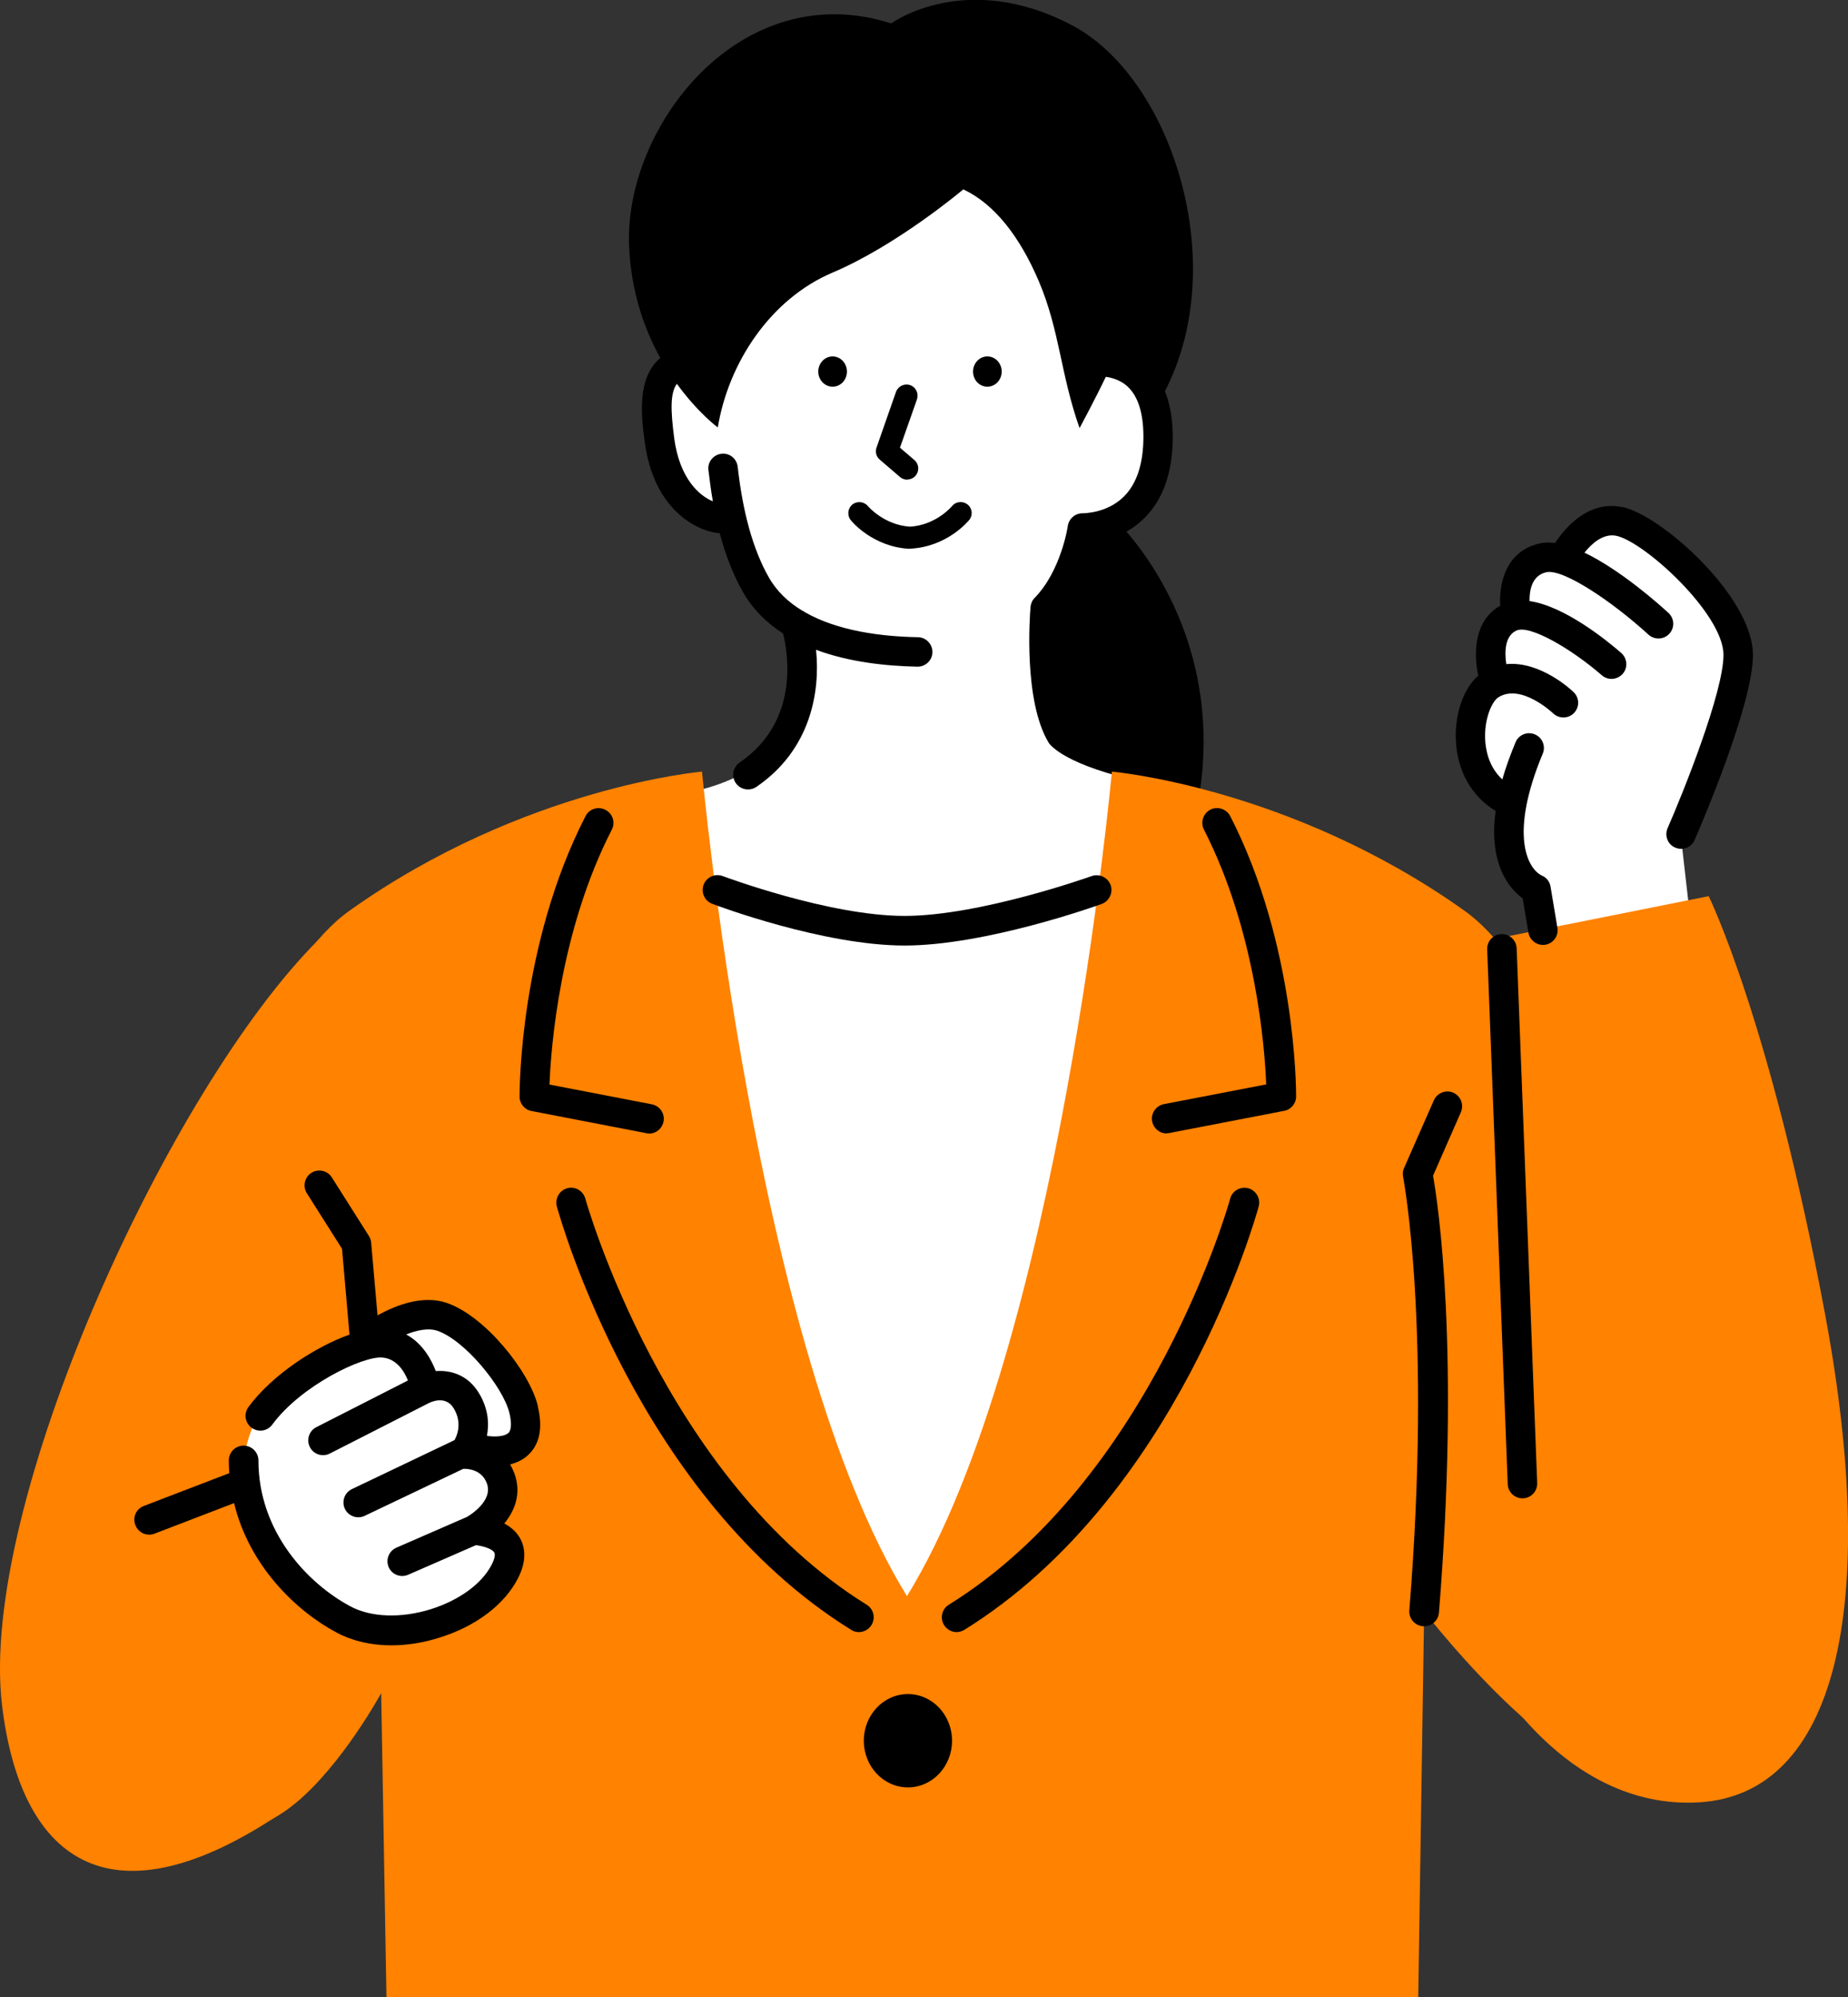 <?xml version="1.0" encoding="UTF-8"?><svg id="_レイヤー_2" xmlns="http://www.w3.org/2000/svg" viewBox="0 0 116.06 125.4"><rect x="0" y="0" width="116.06" height="125.4" fill="#333333" stroke="none"/><defs><style>.cls-1{fill:#fff;}.cls-2{fill:#ff8200;}</style></defs><g id="_レイヤー_1-2"><g><path class="cls-1" d="M60.01,10.12c-3.24,.05-14.41,8.02-15.87,11.84,0,0-3.47,.4-2.95,5.18,.52,4.78,4.79,5.56,4.79,5.56,0,0,1.13,4.91,4.14,6.79,0,0,2.39,8.5-6.92,10.27,0,0-2.91,15.93-1.03,24.08,1.88,8.15,7.8,28.63,15.38,28.64,7.58,.01,16.57-33.69,17.09-38.34s-3.69-20.18-3.69-20.18l-2.26-10.54s6.6-2.26,2.91-9.77c0,0-7.37-13.58-11.58-13.52Z"/><path d="M70.71,33.4c.37-.2,.74-.47,1.09-.8,1.23-1.18,1.85-2.91,1.85-5.15,0-1.12-.16-2.08-.49-2.89,4.18-8.04,.4-19.69-5.83-22.97-6.71-3.53-11.36-.12-11.36-.12-9.46-3.02-16.8,6.49-16.46,14.02,.13,2.87,.97,5.2,1.96,6.99-1.51,1.24-1.18,3.77-.98,5.26,.57,4.31,3.31,5.63,4.69,5.74,0,0,.02,0,.02,0,.37,1.39,.85,2.61,1.43,3.64,.63,1.13,1.52,1.99,2.55,2.66,.3,1.21,1.06,5.51-2.73,8.1-.42,.29-.53,.87-.24,1.29,.18,.26,.47,.4,.77,.4,.18,0,.36-.05,.52-.16,3.43-2.34,4.02-6,3.75-8.61,2.06,.77,4.37,1.02,6.36,1.06,0,0,.01,0,.02,0,.5,0,.92-.4,.93-.91,0-.51-.4-.93-.91-.94-2.29-.04-5.04-.39-7.1-1.57-.05-.04-.11-.08-.17-.1-.88-.53-1.62-1.23-2.12-2.13-.96-1.7-1.61-4.02-1.93-6.9-.06-.51-.51-.88-1.02-.82-.51,.06-.88,.52-.82,1.02,.08,.68,.17,1.34,.28,1.97-.84-.35-2.09-1.41-2.43-3.98-.22-1.7-.26-2.82,.17-3.4,1.32,1.82,2.57,2.74,2.57,2.74,.67-4.06,3.3-8.07,7.22-9.73,4.06-1.72,8.2-5.22,8.2-5.22,1.97,.93,3.55,2.97,4.75,5.79,1.31,3.1,1.35,5.8,2.55,9.2,0,0,.93-1.72,1.65-3.22,.41,.06,.84,.2,1.21,.48,.76,.58,1.15,1.69,1.15,3.28,0,1.7-.42,2.98-1.26,3.79-1.07,1.04-2.53,1.01-2.53,1.02-.48-.02-.89,.33-.96,.8,0,.03-.42,2.81-2.08,4.51-.15,.15-.24,.35-.26,.57-.05,.59-.44,5.89,1.13,8.51,.06,.1,.14,.18,.22,.25,.45,.44,2.41,1.92,9.28,2.85,1.29-8.59-2.94-14.42-4.62-16.36Z"/><path class="cls-1" d="M106.19,57.99l-.65-5.69s4.53-9.12,3.62-11.32-4.98-8.34-7.89-8.34-3.17,2.47-3.17,2.47c0,0-3.43-.66-2.85,3.61,0,0-2.13,.39-1.36,4.33,0,0-3.99,3.23,1.08,7.44,0,0-1.28,4.27,1.57,5.5l.39,5.89,9.25-3.88Z"/><path class="cls-2" d="M89.44,101.18s10.21,13.23,14.52,9.65c0-16.16-2.29-46.76-12.02-53.67-10.91-7.75-22.11-8.71-22.11-8.71,0,0-3.29,36.25-12.87,51.77-9.58-15.52-12.87-51.77-12.87-51.77,0,0-11.19,.95-22.11,8.71-9.14,6.49-11.93,33.9-11.93,50.6,4.13,16.53,13.89-1.45,13.89-1.45l.33,19.09H89.07l.37-24.21Z"/><path d="M56.81,59.37c-5.1,0-11.8-2.51-12.08-2.62-.48-.18-.72-.72-.54-1.2,.18-.48,.72-.72,1.2-.54,.07,.02,6.67,2.5,11.42,2.5s11.69-2.48,11.75-2.5c.48-.17,1.01,.08,1.19,.56,.17,.48-.08,1.01-.56,1.19-.3,.11-7.29,2.61-12.38,2.61Z"/><path d="M53.19,23.33c0,.53-.4,.95-.9,.95s-.9-.43-.9-.95,.4-.95,.9-.95,.9,.43,.9,.95Z"/><path d="M61.11,23.33c0,.53,.4,.95,.9,.95s.9-.43,.9-.95-.4-.95-.9-.95-.9,.43-.9,.95Z"/><path d="M56.97,30.12c-.16,0-.32-.06-.45-.17l-1.27-1.09c-.22-.19-.3-.49-.2-.76l1.22-3.49c.13-.36,.52-.55,.89-.43,.36,.13,.55,.52,.43,.89l-1.07,3.04,.91,.78c.29,.25,.32,.69,.07,.98-.14,.16-.33,.24-.53,.24Z"/><path d="M57.15,34.46s-.02,0-.04,0c-2.3-.12-3.63-1.73-3.68-1.8-.24-.3-.19-.74,.1-.98,.3-.24,.74-.19,.98,.1,0,0,.99,1.18,2.64,1.29,1.65-.1,2.63-1.28,2.64-1.29,.24-.3,.68-.34,.98-.1,.3,.24,.34,.68,.1,.97-.06,.07-1.38,1.68-3.69,1.8-.01,0-.02,0-.04,0Z"/><path class="cls-2" d="M20.06,58.95C10.64,68.27-1.39,94.53,.13,107.09c1.16,9.62,6.64,13.82,17.03,7.09,8.68-5.62,2.9-55.22,2.9-55.22Z"/><path class="cls-2" d="M94.39,58.85l12.92-2.58s3.87,7.83,7.32,26.3c3.44,18.47,.65,30.09-7.93,30.6-8.57,.5-13.33-8.52-13.33-8.52l1.03-45.79Z"/><path class="cls-1" d="M23.65,83.72s1.48-1.66,3.9-1.06c2.42,.6,4.89,3.89,5.33,5.84,.44,1.95-2.17,3.03-2.17,3.03,0,0,1.98,1.46-.36,4.11,0,0,2.61,1.16,.92,3.69-1.69,2.53-7.56,4.76-11.96,.78-4.4-3.98-4.55-7.74-3.5-10.36,1.05-2.61,7.83-6.04,7.83-6.04Z"/><path d="M54.25,109.3c0,1.62,1.24,2.93,2.77,2.93s2.77-1.31,2.77-2.93-1.24-2.93-2.77-2.93-2.77,1.31-2.77,2.93Z"/><path d="M60.08,102.48c-.31,0-.61-.16-.79-.44-.27-.44-.14-1.01,.3-1.28,12.74-7.9,17.63-25.32,17.67-25.5,.13-.49,.64-.78,1.14-.65,.49,.14,.78,.65,.65,1.14-.2,.74-5.13,18.31-18.49,26.59-.15,.09-.32,.14-.49,.14Z"/><path d="M73.27,71.17c-.44,0-.82-.31-.91-.75-.1-.5,.23-.99,.73-1.09l6.43-1.24c-.09-2.33-.65-9.63-3.91-16-.23-.46-.05-1.01,.4-1.25,.45-.23,1.01-.05,1.25,.4,4.14,8.07,4.14,17.23,4.14,17.61,0,.44-.32,.82-.75,.9l-7.2,1.39c-.06,.01-.12,.02-.18,.02Z"/><path d="M53.95,102.48c-.17,0-.34-.04-.49-.14-13.36-8.28-18.28-25.84-18.49-26.59-.13-.49,.16-1,.65-1.14,.5-.14,1,.16,1.14,.65,.05,.18,4.95,17.61,17.67,25.5,.44,.27,.57,.84,.3,1.28-.18,.28-.48,.44-.79,.44Z"/><path d="M40.76,71.17c-.06,0-.12,0-.18-.02l-7.2-1.39c-.43-.08-.75-.46-.75-.9,0-.39,0-9.54,4.14-17.61,.23-.46,.79-.64,1.25-.4,.46,.23,.64,.79,.4,1.25-3.27,6.38-3.82,13.67-3.91,16l6.43,1.24c.5,.1,.83,.58,.73,1.09-.09,.44-.47,.75-.91,.75Z"/><path d="M95.62,94.08c-.5,0-.91-.39-.93-.89l-1.29-33.58c-.02-.51,.38-.94,.89-.96,.51-.01,.94,.38,.96,.89l1.29,33.58c.02,.51-.38,.94-.89,.96-.01,0-.02,0-.04,0Z"/><path d="M101.87,31.84c-2.15-.44-3.61,1.35-4.21,2.26-.34-.05-.66-.04-.96,.02-2.15,.48-2.57,2.56-2.48,3.91-1.64,.93-1.69,2.96-1.38,4.39-.9,.78-1.47,2.35-1.41,4,.07,1.96,.98,3.58,2.5,4.5-.2,1.45-.08,2.69,.35,3.73,.39,.93,.95,1.47,1.35,1.76l.36,2.15c.08,.45,.47,.77,.91,.77,.05,0,.1,0,.15-.01,.5-.08,.85-.56,.76-1.07l-.43-2.57c-.05-.32-.25-.58-.54-.7-.91-.43-2.07-2.58,.05-7.66,.2-.47-.03-1.02-.5-1.21-.47-.2-1.02,.03-1.21,.5-.34,.82-.62,1.59-.83,2.33-.88-.81-1.06-1.92-1.08-2.58-.04-1.32,.46-2.35,.84-2.58,1.42-.89,3.41,.99,3.43,1.01,.37,.35,.95,.35,1.31-.02,.36-.37,.35-.95-.02-1.31-.1-.1-2.07-1.97-4.23-1.76-.11-.73-.11-1.77,.64-2.11,.83-.38,3.45,1.15,5.36,2.81,.39,.34,.97,.29,1.31-.09,.34-.39,.29-.97-.09-1.31-.91-.79-3.55-2.94-5.76-3.26-.01-.6,.11-1.6,1.05-1.81,1.06-.24,4.16,1.85,6.42,3.92,.18,.16,.4,.24,.63,.24,.25,0,.5-.1,.68-.3,.35-.38,.32-.96-.06-1.31-.62-.57-3.02-2.7-5.27-3.78,.45-.56,1.16-1.22,1.99-1.06,1.76,.36,6.74,4.9,6.74,7.48,0,2.34-2.53,8.65-3.51,10.88-.2,.47,0,1.02,.48,1.22,.12,.05,.25,.08,.37,.08,.36,0,.7-.21,.85-.56,.37-.86,3.66-8.47,3.66-11.62,0-3.64-5.77-8.8-8.22-9.29Z"/><path d="M33.78,88.28c-.53-2.17-3.32-5.65-5.72-6.47-1.5-.51-3.17,.13-4.35,.78l-.4-4.56c-.01-.15-.06-.29-.14-.42l-2.33-3.68c-.27-.43-.85-.56-1.28-.29-.43,.27-.56,.85-.29,1.28l2.21,3.49,.47,5.39c-2.16,.77-4.86,2.53-6.35,4.55-.3,.41-.22,.99,.2,1.3,.17,.12,.36,.18,.55,.18,.28,0,.57-.13,.75-.38,1.81-2.46,5.7-4.32,6.91-4.21,.91,.07,1.39,.89,1.61,1.44l-5.75,2.93c-.46,.23-.64,.79-.41,1.25,.23,.46,.79,.64,1.25,.41l6.18-3.15c.11-.06,1.08-.55,1.6,.3,.58,.95,.18,1.79,.05,2.01-.03,.01-.06,.02-.09,.04l-6.35,3.03c-.46,.22-.66,.77-.44,1.24,.22,.46,.78,.66,1.24,.44l6.19-2.95c.32-.02,1.18,.06,1.49,.92,.39,1.08-1.03,1.97-1.26,2.1l-4.43,1.93c-.47,.21-.68,.75-.48,1.22,.2,.47,.75,.68,1.22,.48l4.26-1.86c.41,.05,1,.21,1.15,.46,.08,.13,.02,.41-.16,.76-.61,1.2-2.04,2.24-3.82,2.8-1.86,.58-3.74,.52-5.04-.17-2.67-1.42-5.79-4.67-5.79-9.17,0-.51-.42-.93-.93-.93s-.93,.41-.93,.93c0,.27,.01,.53,.03,.8l-5.37,2.06c-.48,.18-.72,.72-.53,1.2,.14,.37,.49,.6,.87,.6,.11,0,.22-.02,.33-.06l5-1.92c.95,3.93,3.88,6.77,6.46,8.14,.98,.52,2.16,.79,3.41,.79,.98,0,2.02-.16,3.05-.49,2.27-.71,4.07-2.07,4.91-3.72,.62-1.21,.4-2.05,.11-2.55-.24-.4-.59-.69-.97-.89,.66-.8,1.09-1.88,.64-3.13-.08-.21-.17-.4-.27-.58,.42-.11,.82-.29,1.15-.61,.71-.68,.91-1.7,.58-3.05Zm-1.86,1.7c-.23,.22-.81,.25-1.34,.18,.14-.73,.11-1.69-.51-2.7-.69-1.13-1.76-1.44-2.7-1.37-.27-.7-.82-1.74-1.86-2.3,.68-.27,1.39-.42,1.96-.23,1.72,.59,4.12,3.52,4.52,5.15,.15,.62,.13,1.09-.06,1.27Z"/><path d="M89.44,102.11s-.05,0-.08,0c-.51-.04-.89-.49-.85-1,1.43-17.75-.38-27.13-.39-27.22-.04-.19-.02-.38,.06-.55l1.87-4.25c.21-.47,.75-.68,1.22-.48,.47,.21,.68,.75,.48,1.22l-1.75,3.99c.31,1.75,1.7,10.96,.37,27.44-.04,.49-.45,.85-.92,.85Z"/></g></g></svg>